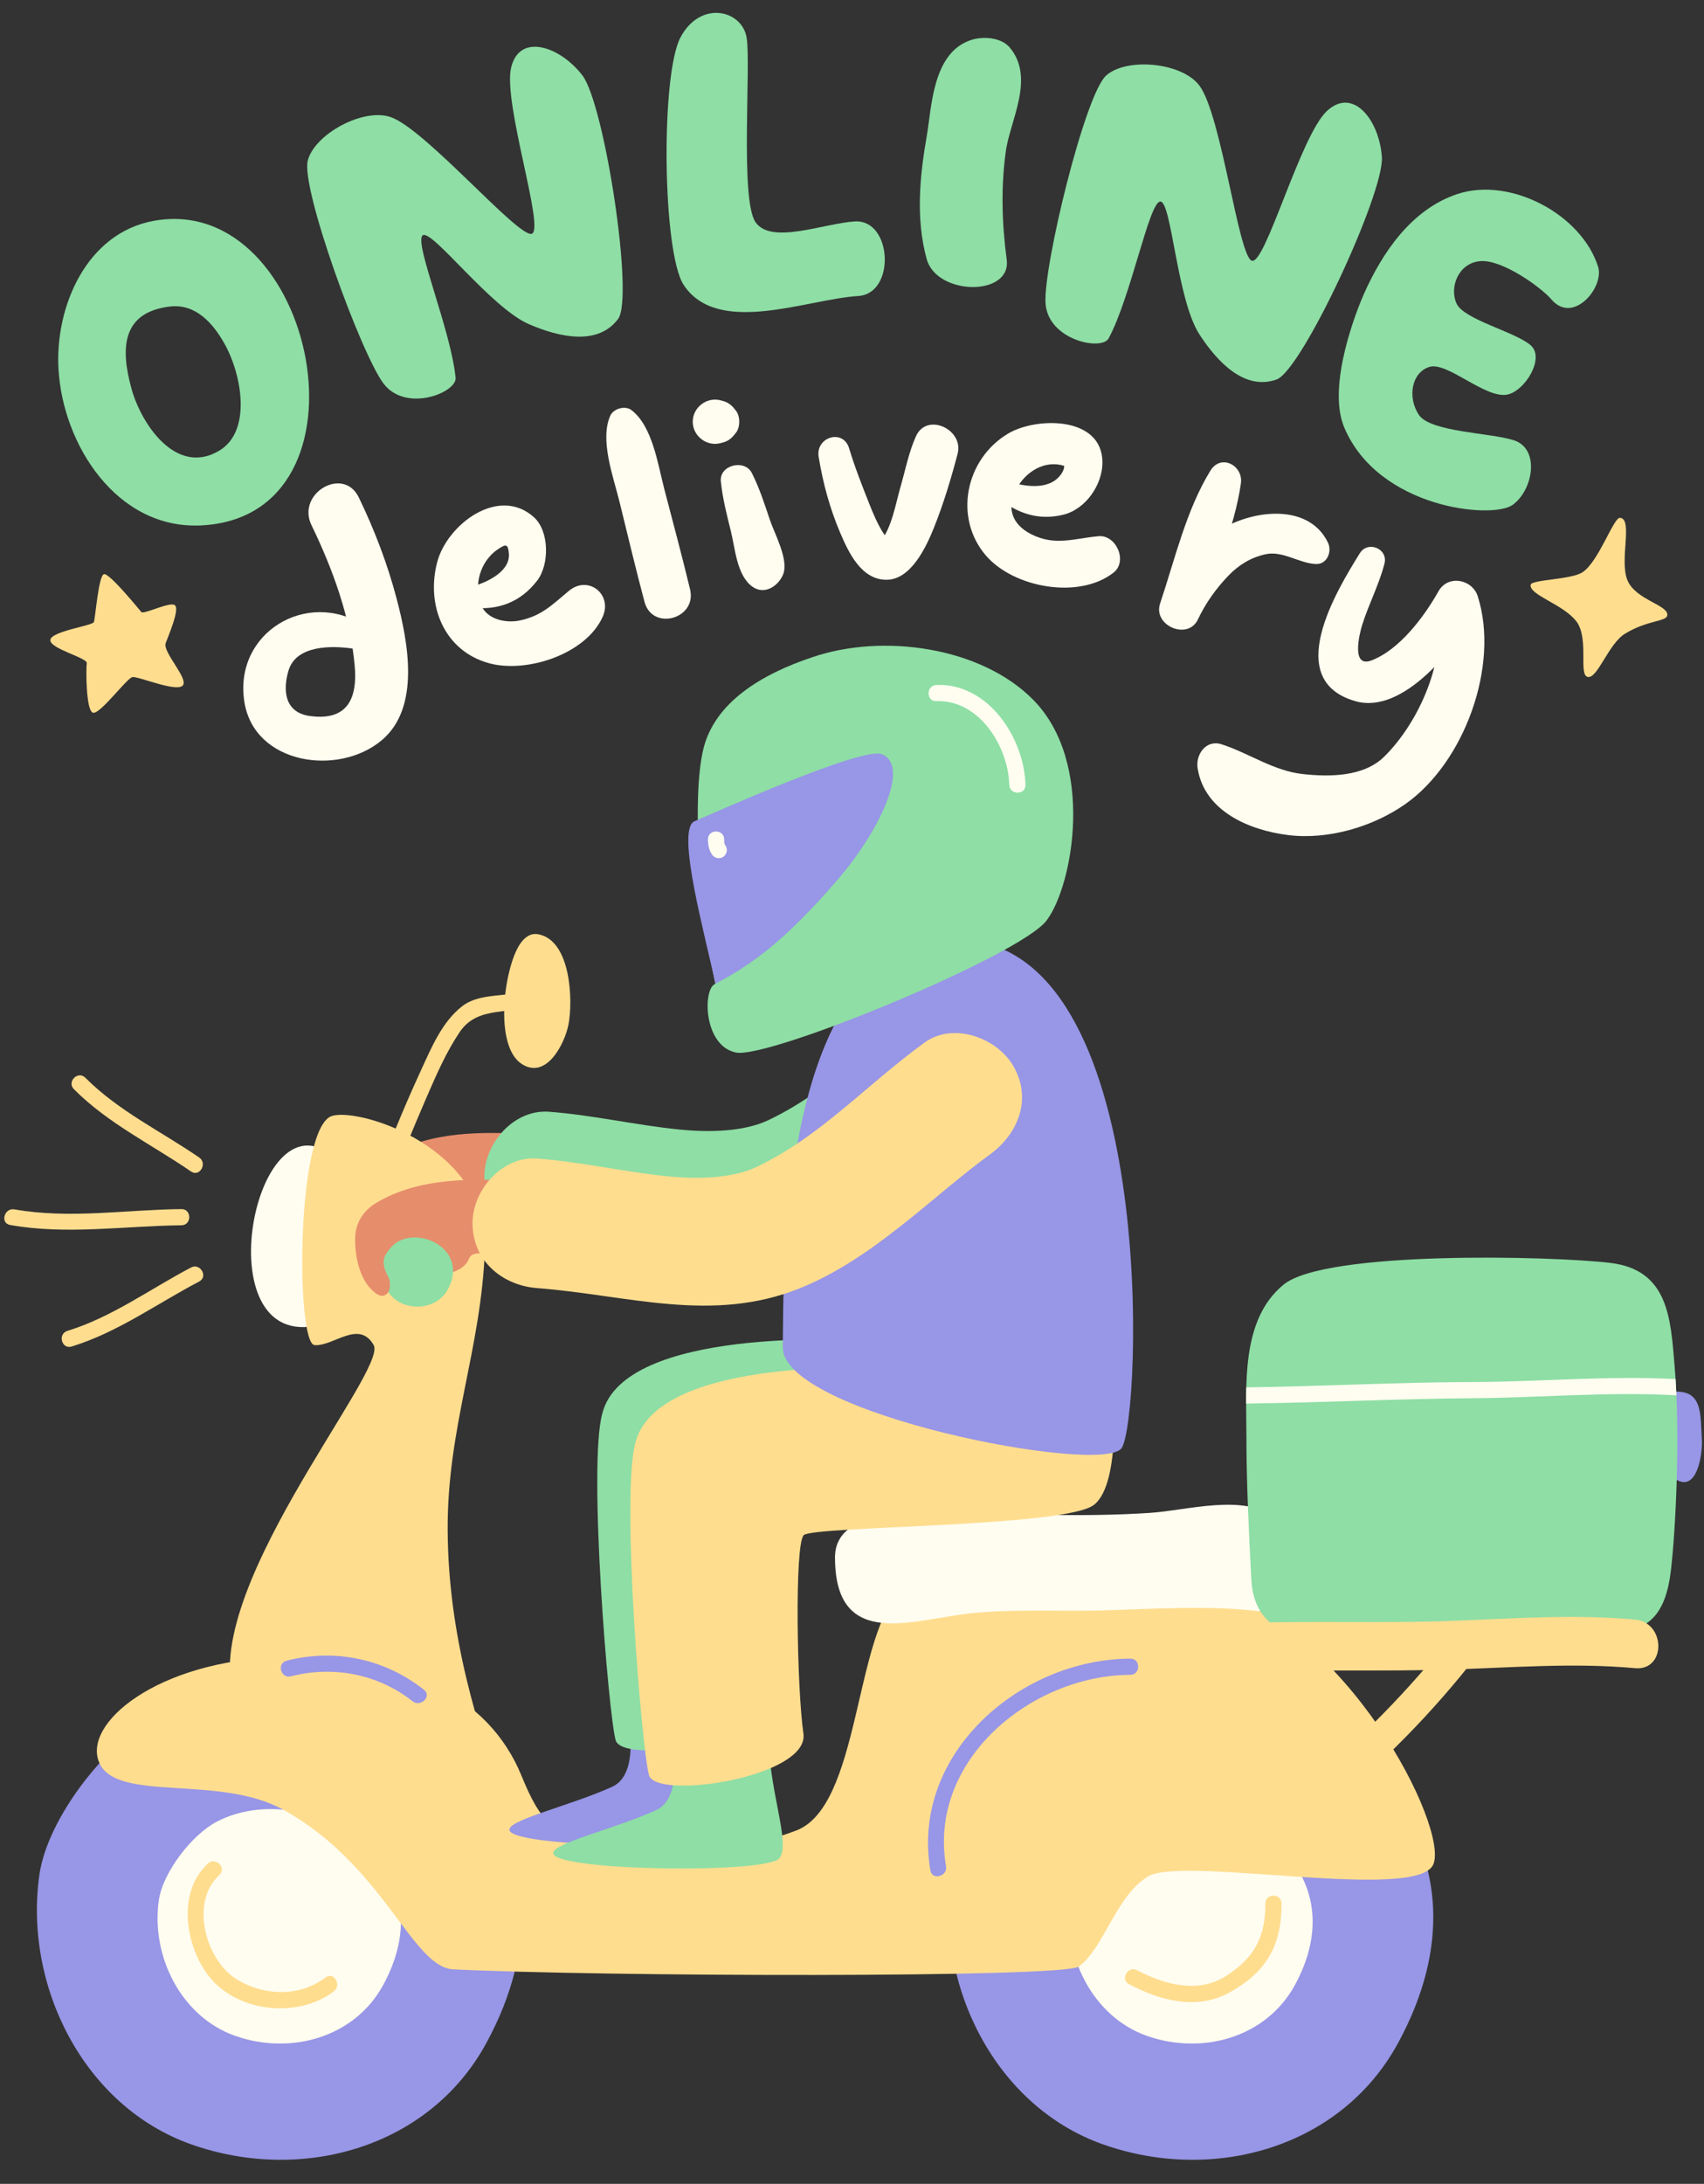 <?xml version="1.0" encoding="UTF-8"?><svg xmlns="http://www.w3.org/2000/svg" xmlns:xlink="http://www.w3.org/1999/xlink" height="508.6" preserveAspectRatio="xMidYMid meet" version="1.0" viewBox="-1.0 -3.0 397.0 508.6" width="397.0" zoomAndPan="magnify"><rect x="-1.0" y="-3.0" width="397.0" height="508.6" fill="#333333" stroke="none"/><g id="change1_1"><path d="M376.428,117.595c-1.498-0.122-4.951,10.194-8.724,12.674c-2.698,1.773-11.952,1.685-12.1,2.941 c-0.285,2.42,7.624,4.514,10.662,8.504c3.038,3.99,0.396,12.562,2.677,12.945c2.281,0.383,4.781-7.695,8.648-10.072 c5.088-3.128,9.562-2.816,9.844-4.216c0.495-2.464-7.366-3.575-9.283-8.266C376.235,127.415,379.542,117.848,376.428,117.595z" fill="#FFDD8F"/></g><g id="change1_2"><path d="M39.772,137.976c-1.086-1.002-7.272,2.213-7.847,1.557c-0.575-0.656-7.409-9.102-8.699-8.814 c-1.291,0.288-2.01,10.35-2.364,11.176s-9.982,2.119-10.136,4.157c-0.154,2.039,8.685,4.147,8.492,5.39s-0.214,11.088,1.44,11.545 s7.894-8.099,9.221-8.303c1.326-0.204,9.968,3.494,11.635,2.025c1.666-1.469-4.688-7.824-3.915-9.923S40.858,138.979,39.772,137.976 z" fill="#FFDD8F"/></g><g id="change1_3"><path d="M1.366,282.292c13.262,2.341,26.56,0.206,39.902,0.067c2.431-0.025,2.434-3.798,0-3.772 c-12.963,0.135-26.015,2.341-38.899,0.067C-0.01,278.235-1.027,281.87,1.366,282.292L1.366,282.292z" fill="#FFDD8F"/></g><g id="change1_4"><path d="M16.216,250.663c7.919,7.971,18.115,12.861,27.286,19.167c2.01,1.382,3.894-1.889,1.904-3.257 c-8.901-6.12-18.838-10.841-26.522-18.577C17.167,246.268,14.5,248.936,16.216,250.663L16.216,250.663z" fill="#FFDD8F"/></g><g id="change1_5"><path d="M15.699,310.596c10.744-3.314,19.842-9.965,29.707-15.145c2.154-1.131,0.247-4.387-1.904-3.257 c-9.562,5.021-18.391,11.552-28.805,14.764C12.379,307.673,13.368,311.315,15.699,310.596L15.699,310.596z" fill="#FFDD8F"/></g><g id="change2_1"><path d="M99.884,284.087c2.017-1.209,9.391-0.514,11.113-4.815c1.104-2.758,6.351-0.266,11.425,0.043 c5.632,0.343,10.571-2.416,10.571-7.793c0-5.896-4.717-9.998-10.341-10.341c-11.03-0.672-23.409-0.827-33.207,5.047 C78.023,273.077,88.416,290.962,99.884,284.087L99.884,284.087z" fill="#E68D6C"/></g><g id="change3_1"><path d="M126.932,286.099c20.974,1.593,40.64,8.301,61.179,0.03c17.113-6.891,30.797-21.359,44.279-31.163 c6.638-4.827,9.884-13.014,5.413-20.645c-3.845-6.564-13.979-10.261-20.645-5.413c-13.673,9.943-24.238,21.857-39.068,28.934 c-5.586,2.666-13.457,2.965-20.95,2.202c-10.095-1.028-20.047-3.353-30.208-4.124c-8.212-0.624-15.089,7.336-15.089,15.089 C111.842,279.706,118.733,285.476,126.932,286.099L126.932,286.099z" fill="#8EDEA5"/></g><g id="change4_1"><path d="M73.999,264.59c-18.097-8.617-27.576,55.152,5.17,38.778L73.999,264.59z" fill="#FFFDF0"/></g><g id="change5_1"><path d="M65.882,391.525c-10.571-0.975-21.266,0.651-30.744,5.538c-11.505,5.932-25.107,23.49-26.96,36.546 c-3.679,25.932,10.409,53.99,35.398,62.805c25.808,9.104,55.484,0.746,68.72-23.584C136.959,427.494,101.599,394.819,65.882,391.525 z" fill="#9896E6"/></g><g id="change4_2"><path d="M64.974,418.46c-5.308-0.49-10.679,0.327-15.438,2.781c-5.777,2.979-12.608,11.796-13.538,18.351 c-1.847,13.022,5.227,27.111,17.775,31.538c12.959,4.571,27.861,0.375,34.508-11.843C100.665,436.522,82.909,420.114,64.974,418.46z" fill="#FFFDF0"/></g><g id="change5_2"><path d="M278.297,391.525c-10.571-0.975-21.266,0.651-30.744,5.538c-11.505,5.932-25.107,23.49-26.96,36.546 c-3.679,25.932,10.409,53.99,35.398,62.805c25.808,9.104,55.484,0.746,68.72-23.584 C349.374,427.494,314.014,394.819,278.297,391.525z" fill="#9896E6"/></g><g id="change4_3"><path d="M277.388,418.46c-5.308-0.49-10.679,0.327-15.438,2.781c-5.777,2.979-12.608,11.796-13.538,18.351 c-1.847,13.022,5.227,27.111,17.775,31.538c12.959,4.571,27.861,0.375,34.508-11.843 C313.079,436.522,295.323,420.114,277.388,418.46z" fill="#FFFDF0"/></g><g id="change1_6"><path d="M22.183,407.636c4.197,9.169,27.845,2.573,42.791,10.824c23.262,12.841,29.91,36.315,39.389,37.177 c35.331,1.723,141.589,1.992,145.898-0.593c6.032-4.309,8.817-16.936,16.573-21.245c9.479-4.309,62.391,6.032,66.096-2.585 c3.705-8.617-20.424-56.013-52.308-63.769s-60.322-9.479-71.525,0s-9.479,50.843-24.991,56.013 c-15.511,6.032-35.482,3.243-44.099,2.381c-12.064-0.862-15.139-4.607-19.517-15.307c-7.756-18.958-27.996-28.438-56.433-27.576 C35.62,383.817,17.986,398.467,22.183,407.636z" fill="#FFDD8F"/></g><g id="change1_7"><path d="M117.086,418.324c-7.077-19.584-13.592-40.539-13.788-64.668s7.856-42.431,8.668-65.749 s-28.488-32.797-35.382-31.074c-8.617,1.723-8.682,53.06-4.309,53.428s10.341-6.032,13.788,0s-42.679,59.595-31.884,83.896 S124.163,437.908,117.086,418.324z" fill="#FFDD8F"/></g><g id="change4_4"><path d="M293.093,372.327c-12.012-1.513-24.469-0.648-36.525-0.292c-10.181,0.3-20.399-0.331-30.559,0.605 c-13.738,1.265-32.469,9.258-32.47-12.952c0.001-11.733,19.541-10.609,26.82-10.432c15.584,0.378,30.81,1.096,46.448,0.092 c8.949-0.575,21.812-4.596,29.642,1.149C303.161,355.093,305.312,373.867,293.093,372.327z" fill="#FFFDF0"/></g><g id="change5_3"><path d="M388.205,321.179c7.756-0.862,6.894,5.17,7.325,11.634c0,4.309-1.724,12.926-7.325,7.756V321.179z" fill="#9896E6"/></g><g id="change3_2"><path d="M312.444,379.217c-11.697,0.138-21.309-2.489-21.903-14.362c-0.574-10.915-1.149-22.404-1.149-33.319 c0-11.615-1.428-27.14,8.682-35.377c9.767-7.958,62.489-6.666,76.094-5.041s14.063,13.011,14.986,24.058 c1.409,16.861,0.174,38.524-0.838,47.368c-1.192,10.412-5.206,14.44-13.325,14.44C358.319,376.983,324.141,379.079,312.444,379.217z" fill="#8EDEA5"/></g><g id="change4_5"><path d="M389.575,321.962c-0.055-1.274-0.122-2.536-0.201-3.778c-15.819-0.854-31.714,0.645-47.546,0.684 c-17.495,0.044-34.972,1.017-52.465,1.237c-0.033,1.267-0.042,2.528-0.039,3.775c17.505-0.205,34.996-1.114,52.504-1.24 C357.713,322.526,373.696,321.068,389.575,321.962z" fill="#FFFDF0"/></g><g id="change1_8"><path d="M289.708,386.275c15.704-0.478,31.417,0.024,47.12-0.454c14.37-0.438,28.742-1.63,43.101-0.317 c7.27,0.665,7.205-10.658,0-11.317c-14.343-1.312-28.746-0.203-43.101,0.317c-15.7,0.568-31.417-0.024-47.12,0.454 C282.427,375.179,282.406,386.497,289.708,386.275L289.708,386.275z" fill="#FFDD8F"/></g><g id="change1_9"><path d="M337.735,377.251c-10.109,13.084-22.399,25.507-35.179,35.971c-3.767,3.084,1.604,8.39,5.335,5.335 c12.779-10.463,25.069-22.886,35.179-35.971C346.005,378.788,340.706,373.406,337.735,377.251L337.735,377.251z" fill="#FFDD8F"/></g><g id="change1_10"><path d="M88.744,276.294c3.052-8.031,6.277-16.002,9.701-23.881c2.233-5.14,4.492-10.337,7.621-15.003 c3.41-5.083,8.742-4.505,14.106-5.471c2.392-0.431,1.375-4.066-1.003-3.638c-4.101,0.738-9.093,0.358-12.552,3.088 c-4.649,3.669-7.062,9.52-9.482,14.758c-4.404,9.533-8.3,19.33-12.03,29.144C84.24,277.569,87.888,278.545,88.744,276.294 L88.744,276.294z" fill="#FFDD8F"/></g><g id="change1_11"><path d="M120.11,216.923c-3.678,5.555-6.06,23.471,0.347,27.799c5.792,3.912,10.11-4.645,10.981-9.075 c1.101-5.601,0.593-19.685-7.066-21.069C122.675,214.272,121.246,215.207,120.11,216.923z" fill="#FFDD8F"/></g><g id="change5_4"><path d="M145.362,397.615c0,0,2.702,12.596-3.734,15.511c-10.232,4.634-25.428,7.961-23.842,10.341 c2.585,3.878,49.73,4.428,52.566,0.862c2.836-3.566-2.728-15.996-2.585-30.161" fill="#9896E6"/></g><g id="change3_3"><path d="M155.581,403.063c0,0,2.702,12.596-3.734,15.511c-10.232,4.634-25.428,7.961-23.842,10.341 c2.585,3.878,49.73,4.428,52.566,0.862s-2.728-15.996-2.585-30.161" fill="#8EDEA5"/></g><g id="change3_4"><path d="M198.291,309.148c0,0-53.879-3.297-58.959,17.025c-3.387,11.855,1.447,70.343,3.105,76.119 c1.658,5.776,36.817,0.424,35.345-9.562s-2.075-43.272,0.078-45.389s60.042-1.792,66.47-6.951 c6.428-5.158,4.234-27.343,4.234-27.343L198.291,309.148z" fill="#8EDEA5"/></g><g id="change1_12"><path d="M207.054,315.648c0,0-54.833-3.355-60.003,17.327c-3.447,12.064,1.472,71.588,3.16,77.467 s37.469,0.432,35.97-9.731c-1.498-10.163-2.112-44.038,0.079-46.192s61.105-1.824,67.647-7.074 c6.542-5.249,4.309-27.827,4.309-27.827L207.054,315.648z" fill="#FFDD8F"/></g><g id="change2_2"><path d="M97.133,294.983c2.017-1.209,9.391-0.514,11.113-4.815c1.104-2.758,6.351-0.266,11.425,0.043 c5.632,0.343,10.571-2.416,10.571-7.793c0-5.896-4.717-9.998-10.341-10.341c-11.03-0.672-23.409-0.827-33.207,5.047 C75.272,283.972,85.664,301.858,97.133,294.983L97.133,294.983z" fill="#E68D6C"/></g><g id="change3_5"><path d="M96.467,285.233c-1.566-0.144-3.15,0.096-4.554,0.82c-1.704,0.879-3.719,3.479-3.993,5.413 c-0.545,3.841,1.542,7.997,5.243,9.303c3.823,1.348,8.218,0.111,10.179-3.493C106.995,290.561,101.758,285.721,96.467,285.233z" fill="#8EDEA5"/></g><g id="change2_3"><path d="M89.755,295.181c-0.204-1.215-2.83-4.001-0.261-6.961c1.093-1.259-7.754-3.986-7.752-2.318 c0.005,3.795,1.049,8.863,3.965,11.578c0.768,0.715,1.919,1.732,3.043,1.111C89.966,297.921,89.959,296.399,89.755,295.181z" fill="#E68D6C"/></g><g id="change5_5"><path d="M181.379,310.746c0.232-15.502-1.476-94.829,40.389-94.896c47.506-0.076,43.162,112.064,38.531,118.428 C255.667,340.641,181.147,326.248,181.379,310.746z" fill="#9896E6"/></g><g id="change1_13"><path d="M124.18,296.994c20.974,1.593,40.64,8.301,61.179,0.03c17.113-6.891,30.797-21.359,44.279-31.163 c6.638-4.827,9.884-13.014,5.413-20.645c-3.845-6.564-13.979-10.261-20.645-5.413c-13.673,9.943-24.238,21.857-39.068,28.934 c-5.586,2.666-13.457,2.965-20.95,2.202c-10.095-1.028-20.047-3.353-30.208-4.124c-8.212-0.624-15.089,7.336-15.089,15.089 C109.091,290.601,115.982,296.371,124.18,296.994L124.18,296.994z" fill="#FFDD8F"/></g><g id="change3_6"><path d="M242.827,211.388c-6.206,8.189-64.774,32.315-72.386,30.735s-7.756-14.937-4.771-16.009 c-3.834-18.371-5.441-43.408-2.841-54.51c2.6-11.102,13.788-17.666,25.421-21.544c16.373-5.601,39.261-2.451,51.463,9.91 C254.174,174.62,249.033,203.199,242.827,211.388z" fill="#8EDEA5"/></g><g id="change5_6"><path d="M194.237,201.777c9.512-11.04,17.027-26.547,10.152-29.138c-4.648-1.752-39.131,13.742-43.577,15.618 c-4.446,1.876,2.534,26.717,4.859,37.858C174.237,221.591,181.922,216.069,194.237,201.777z" fill="#9896E6"/></g><g id="change5_7"><path d="M219.407,431.612c-4.257-24.674,19.859-44.459,42.938-44.557c2.432-0.01,2.433-3.783,0-3.772 c-25.749,0.11-51.25,22.234-46.575,49.333C216.182,435.008,219.817,433.99,219.407,431.612L219.407,431.612z" fill="#9896E6"/></g><g id="change5_8"><path d="M66.775,387.406c9.853-2.551,20.319-0.539,28.344,5.802c1.887,1.491,4.575-1.16,2.667-2.667 c-9.114-7.202-20.751-9.688-32.014-6.772C63.419,384.377,64.418,388.016,66.775,387.406L66.775,387.406z" fill="#9896E6"/></g><g id="change4_6"><path d="M217.169,160.293c9.95-0.366,16.711,10.501,16.976,19.491c0.071,2.427,3.844,2.434,3.772,0 c-0.324-10.996-8.685-23.706-20.748-23.263C214.744,156.609,214.735,160.382,217.169,160.293L217.169,160.293z" fill="#FFFDF0"/></g><g id="change4_7"><path d="M83.733,142.607c-13.216-8.443-30.27,1.721-27.817,17.76c2.245,14.679,21.943,17.557,32.068,8.991 c9.056-7.661,6.035-22.975,3.446-32.85c-2.12-8.085-5.186-16.13-8.834-23.655c-3.592-7.41-14.603-0.931-11.027,6.446 c4.929,10.168,9.066,21.464,10.071,32.764c0.679,7.63-1.702,12.904-10.483,11.683c-5.795-0.806-6.347-5.898-4.931-10.596 c1.816-6.025,10.297-5.808,15.199-5.066C84.685,148.576,86.756,144.538,83.733,142.607L83.733,142.607z" fill="#FFFDF0"/></g><g id="change4_8"><path d="M108.698,138.483c6.309,0.779,11.633-1.248,15.492-6.317c2.811-3.692,2.823-11.439-0.788-14.701 c-8.22-7.426-20.229,1.685-22.539,10.435c-2.677,10.141,1.674,20.774,12.178,23.587c8.73,2.338,22.478-2.14,26.373-10.839 c2.344-5.235-3.365-9.775-7.852-6.058c-3.861,3.198-6.359,5.871-11.521,6.929c-3.153,0.646-7.533-0.233-8.891-3.511 c-1.933-4.664-0.263-10.354,3.885-13.117c1.87-1.245,2.318-1.204,2.521,0.959c0.43,4.592-6.021,7.199-9.484,8.003 C105.265,134.503,106.249,138.181,108.698,138.483L108.698,138.483z" fill="#FFFDF0"/></g><g id="change4_9"><path d="M231.714,113.05c4.429,3.624,9.435,5.219,15.09,3.802c5.188-1.301,9.084-7.018,9.045-12.218 c-0.081-10.798-15.496-10.552-22.025-6.63c-9.97,5.989-12.631,19.603-5.165,28.329c6.5,7.597,21.761,10.327,29.785,4.018 c3.348-2.632,0.608-8.846-3.509-8.472c-5.704,0.518-10.114,2.353-15.675-0.459c-4.507-2.279-5.858-6.187-3.432-10.608 c2.186-3.984,6.537-6.734,11.115-5.319c0.409,0.126-0.027-0.341-0.011-0.176c0.13,1.422-1.201,2.935-2.266,3.653 c-2.927,1.973-7.58,1.21-10.657,0.14C231.84,108.355,229.887,111.555,231.714,113.05L231.714,113.05z" fill="#FFFDF0"/></g><g id="change4_10"><path d="M141.199,93.787c-2.531,5.602,0.692,14.239,2.086,19.888c1.934,7.839,3.796,15.698,5.876,23.5 c1.83,6.864,12.267,3.965,10.61-2.925c-1.887-7.849-3.995-15.645-6.029-23.457c-1.472-5.654-2.737-14.557-7.636-18.292 C144.66,91.399,141.937,92.154,141.199,93.787L141.199,93.787z" fill="#FFFDF0"/></g><g id="change4_11"><path d="M166.942,109.132c0.414,3.947,1.366,7.679,2.327,11.526c1.017,4.073,1.373,10.434,5.094,13.022 c2.813,1.956,5.991-0.237,7.077-2.879c1.4-3.405-1.977-9.479-3.048-12.658c-1.262-3.745-2.441-7.435-4.219-10.97 C172.496,103.839,166.538,105.282,166.942,109.132L166.942,109.132z" fill="#FFFDF0"/></g><g id="change4_12"><path d="M166.925,100.192c0.196-0.054,0.392-0.108,0.588-0.161c1.387-0.381,2.198-1.236,3.023-2.348 c0.929-1.252,0.929-3.676,0-4.929c-0.824-1.111-1.635-1.967-3.023-2.348c-0.196-0.054-0.392-0.108-0.588-0.161 c-3.236-0.888-6.529,1.619-6.529,4.973S163.69,101.08,166.925,100.192L166.925,100.192z" fill="#FFFDF0"/></g><g id="change4_13"><path d="M189.731,103.378c0.984,6.075,2.578,11.957,4.986,17.625c1.969,4.634,4.929,11.043,10.839,11.025 c5.708-0.017,9.26-7.72,11.022-12.102c2.229-5.546,4.015-11.475,5.53-17.258c1.48-5.646-7.151-9.707-9.696-4.088 c-1.688,3.726-2.47,7.872-3.605,11.79c-1.072,3.698-2.05,9.53-4.556,12.546c1.354-1.629,2.745,1.615,0.632-1.63 c-1.411-2.168-2.431-4.617-3.38-7.011c-1.676-4.228-3.358-8.495-4.668-12.854C195.441,96.778,188.985,98.778,189.731,103.378 L189.731,103.378z" fill="#FFFDF0"/></g><g id="change4_14"><path d="M281.012,106.598c-5.661,9.186-8.304,20.751-11.731,30.952c-1.729,5.147,6.473,8.666,8.808,3.714 c1.779-3.772,4.235-7.221,7.124-10.215c2.423-2.511,5.25-4.232,8.662-4.973c3.942-0.857,7.725,2.061,11.612,2.283 c2.71,0.155,3.92-2.906,2.884-5.026c-4.802-9.833-19.257-7.332-26.39-2.029c-5.132,3.815-9.444,9.326-12.214,15.096 c2.936,1.238,5.872,2.476,8.808,3.714c3.403-9.904,8.045-20.151,9.529-30.524C288.701,105.42,283.476,102.6,281.012,106.598 L281.012,106.598z" fill="#FFFDF0"/></g><g id="change4_15"><path d="M315.809,125.851c-5.458,8.782-18.142,29.631-0.964,34.465c11.132,3.132,23.197-12.477,27.946-20.573 c-3.049-0.398-6.098-0.797-9.147-1.195c2.706,11.629-4.019,26.74-12.222,34.738c-4.773,4.655-12.744,4.666-18.923,3.983 c-6.852-0.757-12.525-4.886-18.918-6.935c-3.605-1.155-6.049,2.392-5.559,5.559c1.553,10.029,12.031,14.478,21.153,15.596 c9.211,1.129,19.626-1.889,27.211-7.206c13.799-9.673,22.031-32.308,16.909-48.397c-1.278-4.013-6.944-5.108-9.147-1.195 c-3.341,5.934-9.055,13.598-15.608,16.114c-4.791,1.839-2.841-6.121-2.198-8.191c1.519-4.89,3.923-9.352,5.211-14.341 C322.456,124.782,317.691,122.822,315.809,125.851L315.809,125.851z" fill="#FFFDF0"/></g><g id="change3_7"><path d="M351.794,99.567c-5.309-1.795-19.552-1.882-22.24-5.97c-2.688-4.089-1.699-9.833,2.465-11.143 s13.134,7.545,18.229,6.429c4.059-0.889,8.765-8.507,5.372-11.47c-3.582-3.129-15.555-5.969-17.268-9.71s0.361-9.393,5.456-9.881 c5.095-0.488,14.219,6.078,16.656,8.924c5.08,5.933,12.364-2.891,10.863-7.627c-3.884-12.252-20.519-21.019-32.801-16.926 c-10.786,3.594-17.559,13.794-21.809,23.375c-1.435,3.235-8.682,21.114-4.548,30.951c7.938,18.887,34.497,21.489,39.251,18.063 C356.206,111.134,357.819,101.604,351.794,99.567z" fill="#8EDEA5"/></g><g id="change3_8"><path d="M34.86,48.425c-15.707,2.828-23.049,19.967-22.234,34.491c0.99,17.655,13.583,37.346,33.11,36.456 C87.881,117.451,72.537,41.642,34.86,48.425z M50.043,101.98c-10.07,5.95-18.151-6.303-20.393-14.402 c-2.576-9.308-2.389-17.799,8.875-19.183c6.047-0.743,10.098,3.868,12.797,8.687C55.322,84.222,57.735,97.436,50.043,101.98z" fill="#8EDEA5"/></g><g id="change3_9"><path d="M134.707,14.584c-5.115-6.705-14.656-10.091-16.624-1.845s8.08,38.114,4.737,38.723 c-3.342,0.609-24.42-24.042-32.61-27.125c-6.394-2.407-17.912,3.859-19.506,10.058c-1.656,6.443,12.424,45.018,17.641,51.92 s17.123,2.081,16.799-1.327c-1.048-10.991-9.738-31.501-7.678-33.164c2.059-1.662,15.836,16.813,24.746,20.668 c7.053,3.051,16.076,5.105,20.798-1.219C146.756,66.254,139.822,21.289,134.707,14.584z" fill="#8EDEA5"/></g><g id="change3_10"><path d="M320.951,33.613c-0.537-8.416-6.597-16.526-12.808-10.757c-6.211,5.769-14.419,36.195-17.538,34.847 c-3.12-1.347-6.983-33.55-12.087-40.659c-3.985-5.55-17.044-6.725-21.809-2.452c-4.952,4.442-14.634,44.349-14.122,52.985 s13.093,11.23,14.713,8.214c5.225-9.727,9.372-31.612,12.007-31.853c2.636-0.241,3.85,22.773,9.125,30.923 c4.176,6.451,10.544,13.165,17.981,10.523C302.315,83.288,321.488,42.029,320.951,33.613z" fill="#8EDEA5"/></g><g id="change3_11"><path d="M198.139,48.571c-7.243,0.452-19.569,5.506-23.148,0.121s-1.017-36.255-2.026-42.833 s-10.812-8.907-15.438-0.123s-4.201,50.166,0.773,57.648c7.977,12,28.642,3.302,40.664,2.552 C207.727,65.389,206.901,48.024,198.139,48.571z" fill="#8EDEA5"/></g><g id="change3_12"><path d="M233.336,32.231c0.971-7.098,6.865-17.085,0.94-24.135c-2.044-2.432-6.233-2.693-9.041-1.778 c-9.032,2.944-9.169,15.819-10.306,22.293c-1.601,9.123-2.653,19.234-0.025,28.736c2.36,8.535,19.772,8.761,18.638,0.13 C232.407,48.85,232.185,40.644,233.336,32.231z" fill="#8EDEA5"/></g><g id="change4_16"><path d="M163.94,192.471c0.001,1.255,0.203,2.391,0.886,3.467c0.55,0.866,1.669,1.211,2.581,0.677 c0.862-0.505,1.228-1.712,0.677-2.581c-0.118-0.186-0.225-0.372-0.324-0.569c0.15,0.301-0.029-0.207-0.036-0.238 c0.095,0.413-0.002-0.115-0.005-0.187c-0.009-0.189-0.006-0.38-0.006-0.569C167.709,190.039,163.937,190.039,163.94,192.471 L163.94,192.471z" fill="#FFFDF0"/></g><g id="change1_14"><path d="M47.444,430.998c-7.306,6.682-5.268,19.527,0.419,26.497c6.721,8.237,20.576,9.586,28.902,3.291 c1.914-1.447,0.038-4.726-1.904-3.257c-6.07,4.589-14.379,4.345-20.73,0.419c-7.219-4.462-10.966-17.929-4.019-24.283 C51.91,432.02,49.235,429.36,47.444,430.998L47.444,430.998z" fill="#FFDD8F"/></g><g id="change1_15"><path d="M262.046,459.109c6.979,3.708,15.588,6.103,23.071,2.096c8.862-4.745,12.5-11.04,12.461-20.91 c-0.01-2.432-3.782-2.433-3.772,0c0.03,7.737-2.486,12.54-9.023,16.812c-6.562,4.288-14.502,2.107-20.832-1.256 C261.803,454.711,259.897,457.967,262.046,459.109L262.046,459.109z" fill="#FFDD8F"/></g></svg>